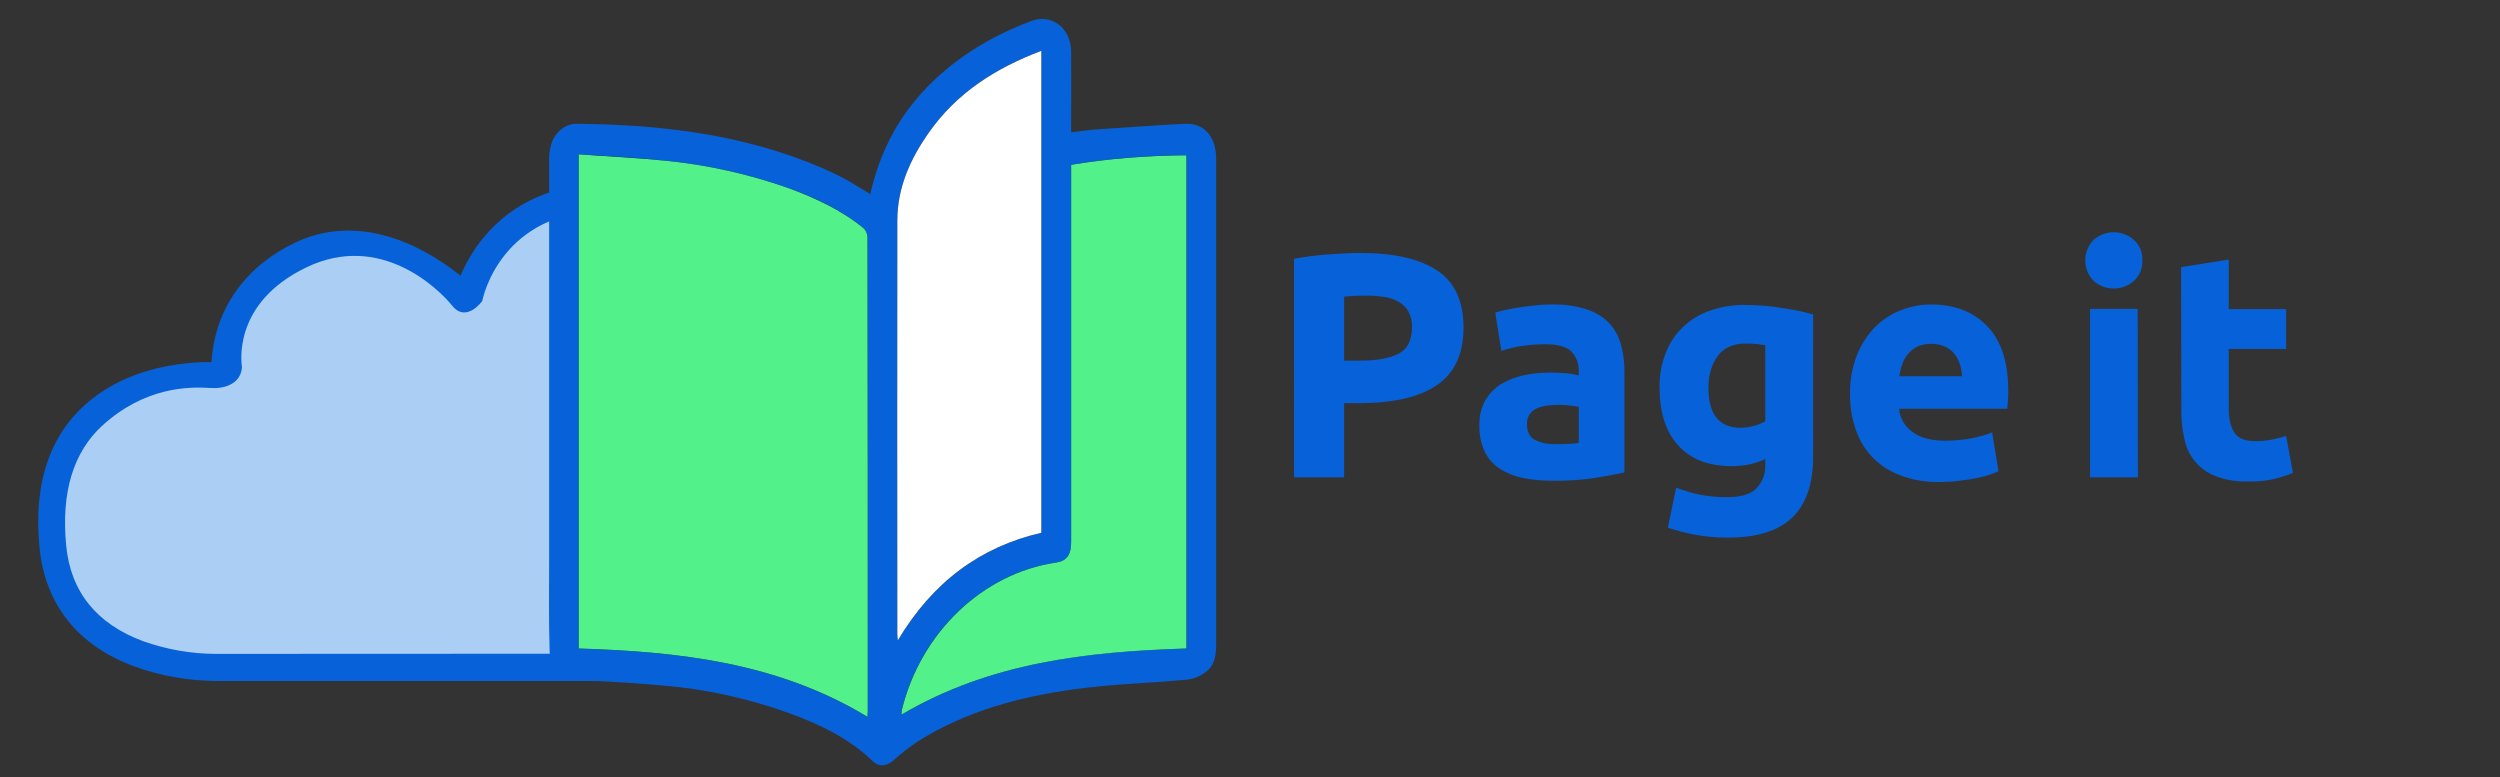 <svg xmlns="http://www.w3.org/2000/svg" xmlns:xlink="http://www.w3.org/1999/xlink" id="Layer_1" x="0px" y="0px" viewBox="0 0 1023.9 318.4" style="enable-background:new 0 0 1023.9 318.4;" xml:space="preserve"><rect x="0" y="0" width="1023.9" height="318.4" fill="#333333" stroke="none"/><style type="text/css">	.st0{fill:#ABCEF4;}	.st1{fill:#0762D9;}	.st2{fill:#53F18A;}	.st3{fill:#FFFFFF;}</style><g id="Layer_2_00000071555304253453553350000004288203485290512554_">	<g id="Layer_1-2">		<path class="st0" d="M88.7,273.3c0,0-62.1,1.9-67-49.4c-7.2-74.8,67.3-70.8,70.5-69.6c0,0-3.9-33,31.1-49.9   c34.2-16.5,68,18.1,68,18.1s8.9-42.1,58.3-42.1c67.3,0,53.1,77.7,53.1,77.7s61.8,20.9,61.8,62.8c0,24.4-19.5,52.4-52.4,52.4   L88.7,273.3z"></path>		<path class="st1" d="M55.2,273c-23.3-8.5-36.7-25.4-39-48.6c-2.7-27.4,4.7-48.1,22-61.4c11.6-9,25.3-12.5,34.8-13.8   c4.5-0.6,9.1-1,13.6-0.9c0.3-4.9,1.2-9.7,2.7-14.4c3.4-10.5,11.7-25,31.5-34.5c15.6-7.5,33.5-6.5,51.8,3c5.7,3,11,6.5,16,10.5   c2.3-5.3,5.2-10.3,8.8-14.8c8.4-10.6,24.3-23.1,52-23.1c19.8,0,35,6.3,45.3,18.7c16.6,19.9,15.2,49.5,13.9,60.9   c14.8,5.9,61.3,27.4,61.3,66.4c0,27.9-22.2,57.9-57.9,57.9H88.8c-0.2,0-0.5,0-1,0C76.7,278.7,65.7,276.8,55.2,273z M312,267.7   c13.1,0.2,25.7-5.3,34.4-15.2c7.8-8.7,12.4-20.5,12.4-31.6c-0.6-33-44.6-51.8-51.8-54.3s-11.2-3.9-10.4-11   c1.3-11,6.6-34.4-10.5-54.9c-8.1-9.7-20.5-14.6-36.8-14.6c-44.1,0-51.5,35.7-51.8,37.2c0,0-6.5,9.1-12.3,1.9s-29.6-30.2-59.7-15.7   c-30.8,14.8-26.5,39.8-26.4,41c-0.6,7.1-7.8,8.8-12.9,8.4c-9.1-0.6-26.9-0.4-44.3,15.4c-11.9,10.9-16.9,27.4-14.8,49.1   c1.8,18.9,12.4,32.1,31.5,39.2c9.6,3.4,19.7,5.2,29.9,5.2L312,267.7z"></path>		<path class="st1" d="M356.4,79.5c0.7-2.7,1.3-5.3,2.1-7.8c6.4-20.9,18.9-36.4,35.7-48.4c8.7-6.1,18.2-11,28.2-14.7   c8.4-3.1,16.2,2.9,16.3,12.5c0.1,9.8,0,19.6,0,29.5c0,1.1,0,2.2,0,3.6c3.7-0.4,7.1-1,10.6-1.2c12-0.8,24-1.7,36.1-2.3   c7.3-0.3,12,4.6,12.6,12.5c0.1,0.9,0.1,1.8,0.1,2.7c0,65.8,0,131.7,0,197.5c0,4.3-0.4,8.7-3.8,11.4c-2.2,1.9-4.8,3.1-7.7,3.5   c-15.3,1.5-30.7,1.8-46,3.9c-22.7,3.1-44.8,8.9-64.8,21.5c-3.5,2.4-6.9,5-10.1,7.9c-2.7,2.2-5.7,2.6-8.1,0.3   c-9.8-9.5-21.6-15.1-33.8-19.6c-16.7-6.1-34.1-10-51.8-11.5c-11.7-1.1-23.5-1.7-35.2-2.3c-6.5-0.4-11.5-4.9-11.7-11.9   c-0.4-12.3-0.2-24.6-0.2-37c0-54.5,0-109,0-163.5c-0.1-2.2,0.2-4.4,0.7-6.5c1.3-5.1,5.7-8.9,10.4-8.9c34.4,0.3,68.2,4.2,100.5,18   c3.4,1.5,6.8,3.1,10.1,4.9S353,77.5,356.4,79.5z"></path>		<path d="M237,63.2v202.4c41.1,1.3,81.5,5.7,118.3,28c0-1,0.1-1.7,0.1-2.4c0-64.7,0-129.5-0.1-194.2c-0.1-1.4-0.7-2.7-1.7-3.6   c-9.2-7.5-19.6-12.4-30.5-16.3c-16.4-5.8-33.4-9.6-50.7-11.3C260.7,64.5,249,64,237,63.2z"></path>		<path d="M485.9,265.6V63.6c-15.8,0-31.6,1.3-47.2,3.9v24.4c0,43.4,0,86.8,0,130.2c0,5.2-1.8,7.7-6.2,8.3   c-30,4.4-55.5,28.7-63.1,60.2c-0.1,0.7-0.2,1.4-0.2,2.1C405.7,271.2,445.4,266.8,485.9,265.6z"></path>		<path d="M426.5,20.8c-18.4,7-34.5,16.9-46.3,33.8c-7.4,10.6-12.7,22.3-12.7,35.8c-0.1,56.4,0,112.8,0,169.2c0,0.7,0.1,1.5,0.2,2.7   c14.2-23.7,33.7-38.3,58.8-44.1V20.8z"></path>		<path class="st2" d="M237,63.2c12,0.9,23.7,1.4,35.4,2.6c17.3,1.7,34.3,5.5,50.7,11.3c10.8,4,21.3,8.8,30.5,16.3   c1,0.9,1.6,2.2,1.7,3.6c0.1,64.7,0.1,129.5,0.1,194.2c0,0.7-0.1,1.4-0.1,2.4c-36.8-22.3-77.2-26.7-118.3-28L237,63.2z"></path>		<path class="st2" d="M485.9,265.6c-40.5,1.3-80.2,5.6-116.7,27.1c0-0.7,0.1-1.4,0.2-2.1c7.7-31.5,33.1-55.8,63.1-60.2   c4.3-0.6,6.2-3.1,6.2-8.3c0-43.4,0-86.8,0-130.2V67.5c15.6-2.6,31.4-3.8,47.2-3.9V265.6z"></path>		<path class="st3" d="M426.5,20.8v197.4c-25.1,5.8-44.6,20.3-58.8,44.1c-0.1-1.3-0.2-2-0.2-2.7c0-56.4-0.1-112.8,0-169.2   c0-13.5,5.3-25.2,12.7-35.8C392,37.7,408.1,27.8,426.5,20.8z"></path>	</g></g><g>	<path class="st1" d="M557.3,103.6c13.5,0,24,2.4,31.2,7.1s10.9,12.6,10.9,23.4c0,10.9-3.7,18.8-11,23.7s-17.8,7.3-31.5,7.3h-6.4  v30.4h-20.5V106c4.7-0.9,9.4-1.5,14.2-1.8C549.2,103.8,553.6,103.6,557.3,103.6z M558.6,121.1c-1.5,0-3,0-4.4,0.1  c-1.4,0.1-2.7,0.2-3.7,0.3v26.2h6.4c7.1,0,12.4-1,16-2.9s5.4-5.5,5.4-10.8c0.1-2.2-0.4-4.3-1.4-6.3c-0.9-1.7-2.3-3-3.9-4  c-1.9-1.1-4-1.8-6.2-2.1C564.1,121.2,561.4,121,558.6,121.1z"></path>	<path class="st1" d="M635.4,124.7c4.9-0.1,9.8,0.5,14.4,2c3.5,1.1,6.7,3,9.2,5.6c2.4,2.5,4,5.6,4.9,8.9c1,3.8,1.5,7.7,1.4,11.7  v40.6c-2.8,0.6-6.7,1.3-11.7,2.2c-6,0.9-12,1.3-18.1,1.2c-4.1,0-8.1-0.4-12.1-1.2c-3.3-0.7-6.5-2-9.4-3.9c-2.6-1.8-4.7-4.2-6-7  c-1.5-3.3-2.2-7-2.1-10.6c-0.1-3.6,0.7-7.1,2.4-10.2c1.6-2.7,3.8-5,6.5-6.7c2.9-1.7,6-2.9,9.3-3.6c3.6-0.8,7.2-1.1,10.9-1.1  c2.3,0,4.5,0.1,6.8,0.3c1.6,0.2,3.2,0.4,4.8,0.9V152c0.1-3-1-5.9-3-8c-2-2-5.5-3-10.5-3c-3.3,0-6.6,0.2-9.8,0.7  c-2.9,0.4-5.7,1.1-8.4,2l-2.5-15.7c1.1-0.3,2.6-0.7,4.3-1.1c1.7-0.4,3.6-0.7,5.6-1c2-0.3,4.1-0.6,6.4-0.8  C630.8,124.8,633.1,124.7,635.4,124.7z M636.9,181.9c1.9,0,3.8,0,5.5-0.1c1.4-0.1,2.8-0.2,4.2-0.4v-14.8c-0.8-0.2-2-0.3-3.5-0.5  c-1.4-0.2-2.9-0.3-4.3-0.3c-1.7,0-3.5,0.1-5.2,0.3c-1.5,0.2-2.9,0.6-4.3,1.2c-1.2,0.6-2.2,1.4-2.9,2.5c-0.7,1.2-1.1,2.5-1,3.9  c0,3.1,1,5.2,3.1,6.4C631.1,181.4,634,182,636.9,181.9z"></path>	<path class="st1" d="M742.6,186.9c0,11.3-2.9,19.6-8.6,25.1c-5.7,5.5-14.6,8.2-26.6,8.2c-4.2,0-8.4-0.4-12.6-1.1  c-4-0.7-7.9-1.7-11.7-3l3.4-16.4c3.1,1.2,6.3,2.2,9.6,2.9c3.8,0.7,7.6,1.1,11.5,1c5.6,0,9.5-1.2,11.9-3.7c2.4-2.6,3.6-6,3.5-9.4  v-2.5c-2.1,1-4.3,1.7-6.5,2.2c-2.4,0.5-4.8,0.7-7.3,0.7c-9.5,0-16.8-2.8-21.9-8.5c-5.1-5.6-7.6-13.5-7.6-23.7  c-0.1-4.7,0.7-9.4,2.4-13.8c1.5-4,3.8-7.7,6.9-10.7c3.2-3.1,6.9-5.4,11.1-6.9c4.8-1.7,9.8-2.5,14.8-2.4c2.4,0,4.8,0.1,7.3,0.3  c2.5,0.2,5,0.5,7.4,0.9c2.4,0.3,4.8,0.8,7,1.2c2.2,0.5,4.2,1,6,1.5L742.6,186.9z M699.7,158.8c0,10.9,4.4,16.4,13.2,16.4  c1.9,0,3.8-0.3,5.6-0.8c1.6-0.4,3-1.1,4.5-1.8v-31.2c-1-0.2-2.1-0.3-3.4-0.5c-1.3-0.1-2.8-0.2-4.6-0.2c-5.2,0-9,1.7-11.5,5.1  S699.7,153.6,699.7,158.8z"></path>	<path class="st1" d="M757.7,161.6c-0.1-5.5,0.8-10.9,2.8-16.1c1.7-4.3,4.2-8.2,7.4-11.5c3-3,6.6-5.4,10.6-6.9  c3.9-1.6,8.1-2.4,12.3-2.4c9.8,0,17.5,3,23.2,9c5.7,6,8.5,14.8,8.5,26.4c0,1.1,0,2.4-0.1,3.7c-0.1,1.4-0.2,2.6-0.3,3.6h-44.3  c0.3,3.9,2.4,7.4,5.6,9.6c3.3,2.4,7.8,3.5,13.4,3.5c3.5,0,7.1-0.3,10.6-1c2.9-0.5,5.7-1.3,8.5-2.4l2.6,15.9  c-1.4,0.6-2.8,1.2-4.2,1.6c-1.9,0.6-3.9,1-5.8,1.4c-2.1,0.4-4.4,0.7-6.9,1c-2.4,0.3-4.9,0.4-7.3,0.4c-5.5,0.1-11-0.8-16.2-2.8  c-4.3-1.6-8.2-4.2-11.4-7.5c-3-3.2-5.3-7.1-6.7-11.3C758.4,171.2,757.7,166.4,757.7,161.6z M803.6,154.1c-0.1-1.6-0.4-3.3-0.9-4.9  c-0.5-1.5-1.2-3-2.2-4.2c-1-1.3-2.3-2.3-3.8-3c-1.8-0.8-3.7-1.2-5.7-1.2c-1.9,0-3.9,0.3-5.6,1.1c-1.5,0.7-2.8,1.7-3.9,3  c-1.1,1.3-1.9,2.7-2.4,4.3c-0.6,1.6-1,3.2-1.2,4.9L803.6,154.1z"></path>	<path class="st1" d="M877.4,106.6c0.2,3.2-1.1,6.3-3.5,8.5c-4.7,4.1-11.7,4.1-16.4,0c-4.6-4.7-4.6-12.2,0-16.9  c4.7-4.1,11.7-4.1,16.4,0C876.3,100.3,877.6,103.4,877.4,106.6z M875.6,195.5H856v-69h19.5L875.6,195.5z"></path>	<path class="st1" d="M893.3,109.4l19.5-3.1v20.3h23.5v16.3h-23.5v24.3c0,4.1,0.7,7.4,2.2,9.8c1.4,2.4,4.3,3.7,8.7,3.7  c2.2,0,4.3-0.2,6.5-0.6c2.1-0.4,4.1-0.9,6.1-1.6l2.8,15.2c-2.6,1-5.2,1.9-7.9,2.5c-3.5,0.8-7.1,1.1-10.6,1c-4.5,0.1-9-0.6-13.2-2.2  c-3.3-1.3-6.2-3.3-8.4-6c-2.2-2.7-3.7-5.9-4.4-9.4c-0.9-4-1.3-8.1-1.2-12.2L893.3,109.4z"></path></g></svg>